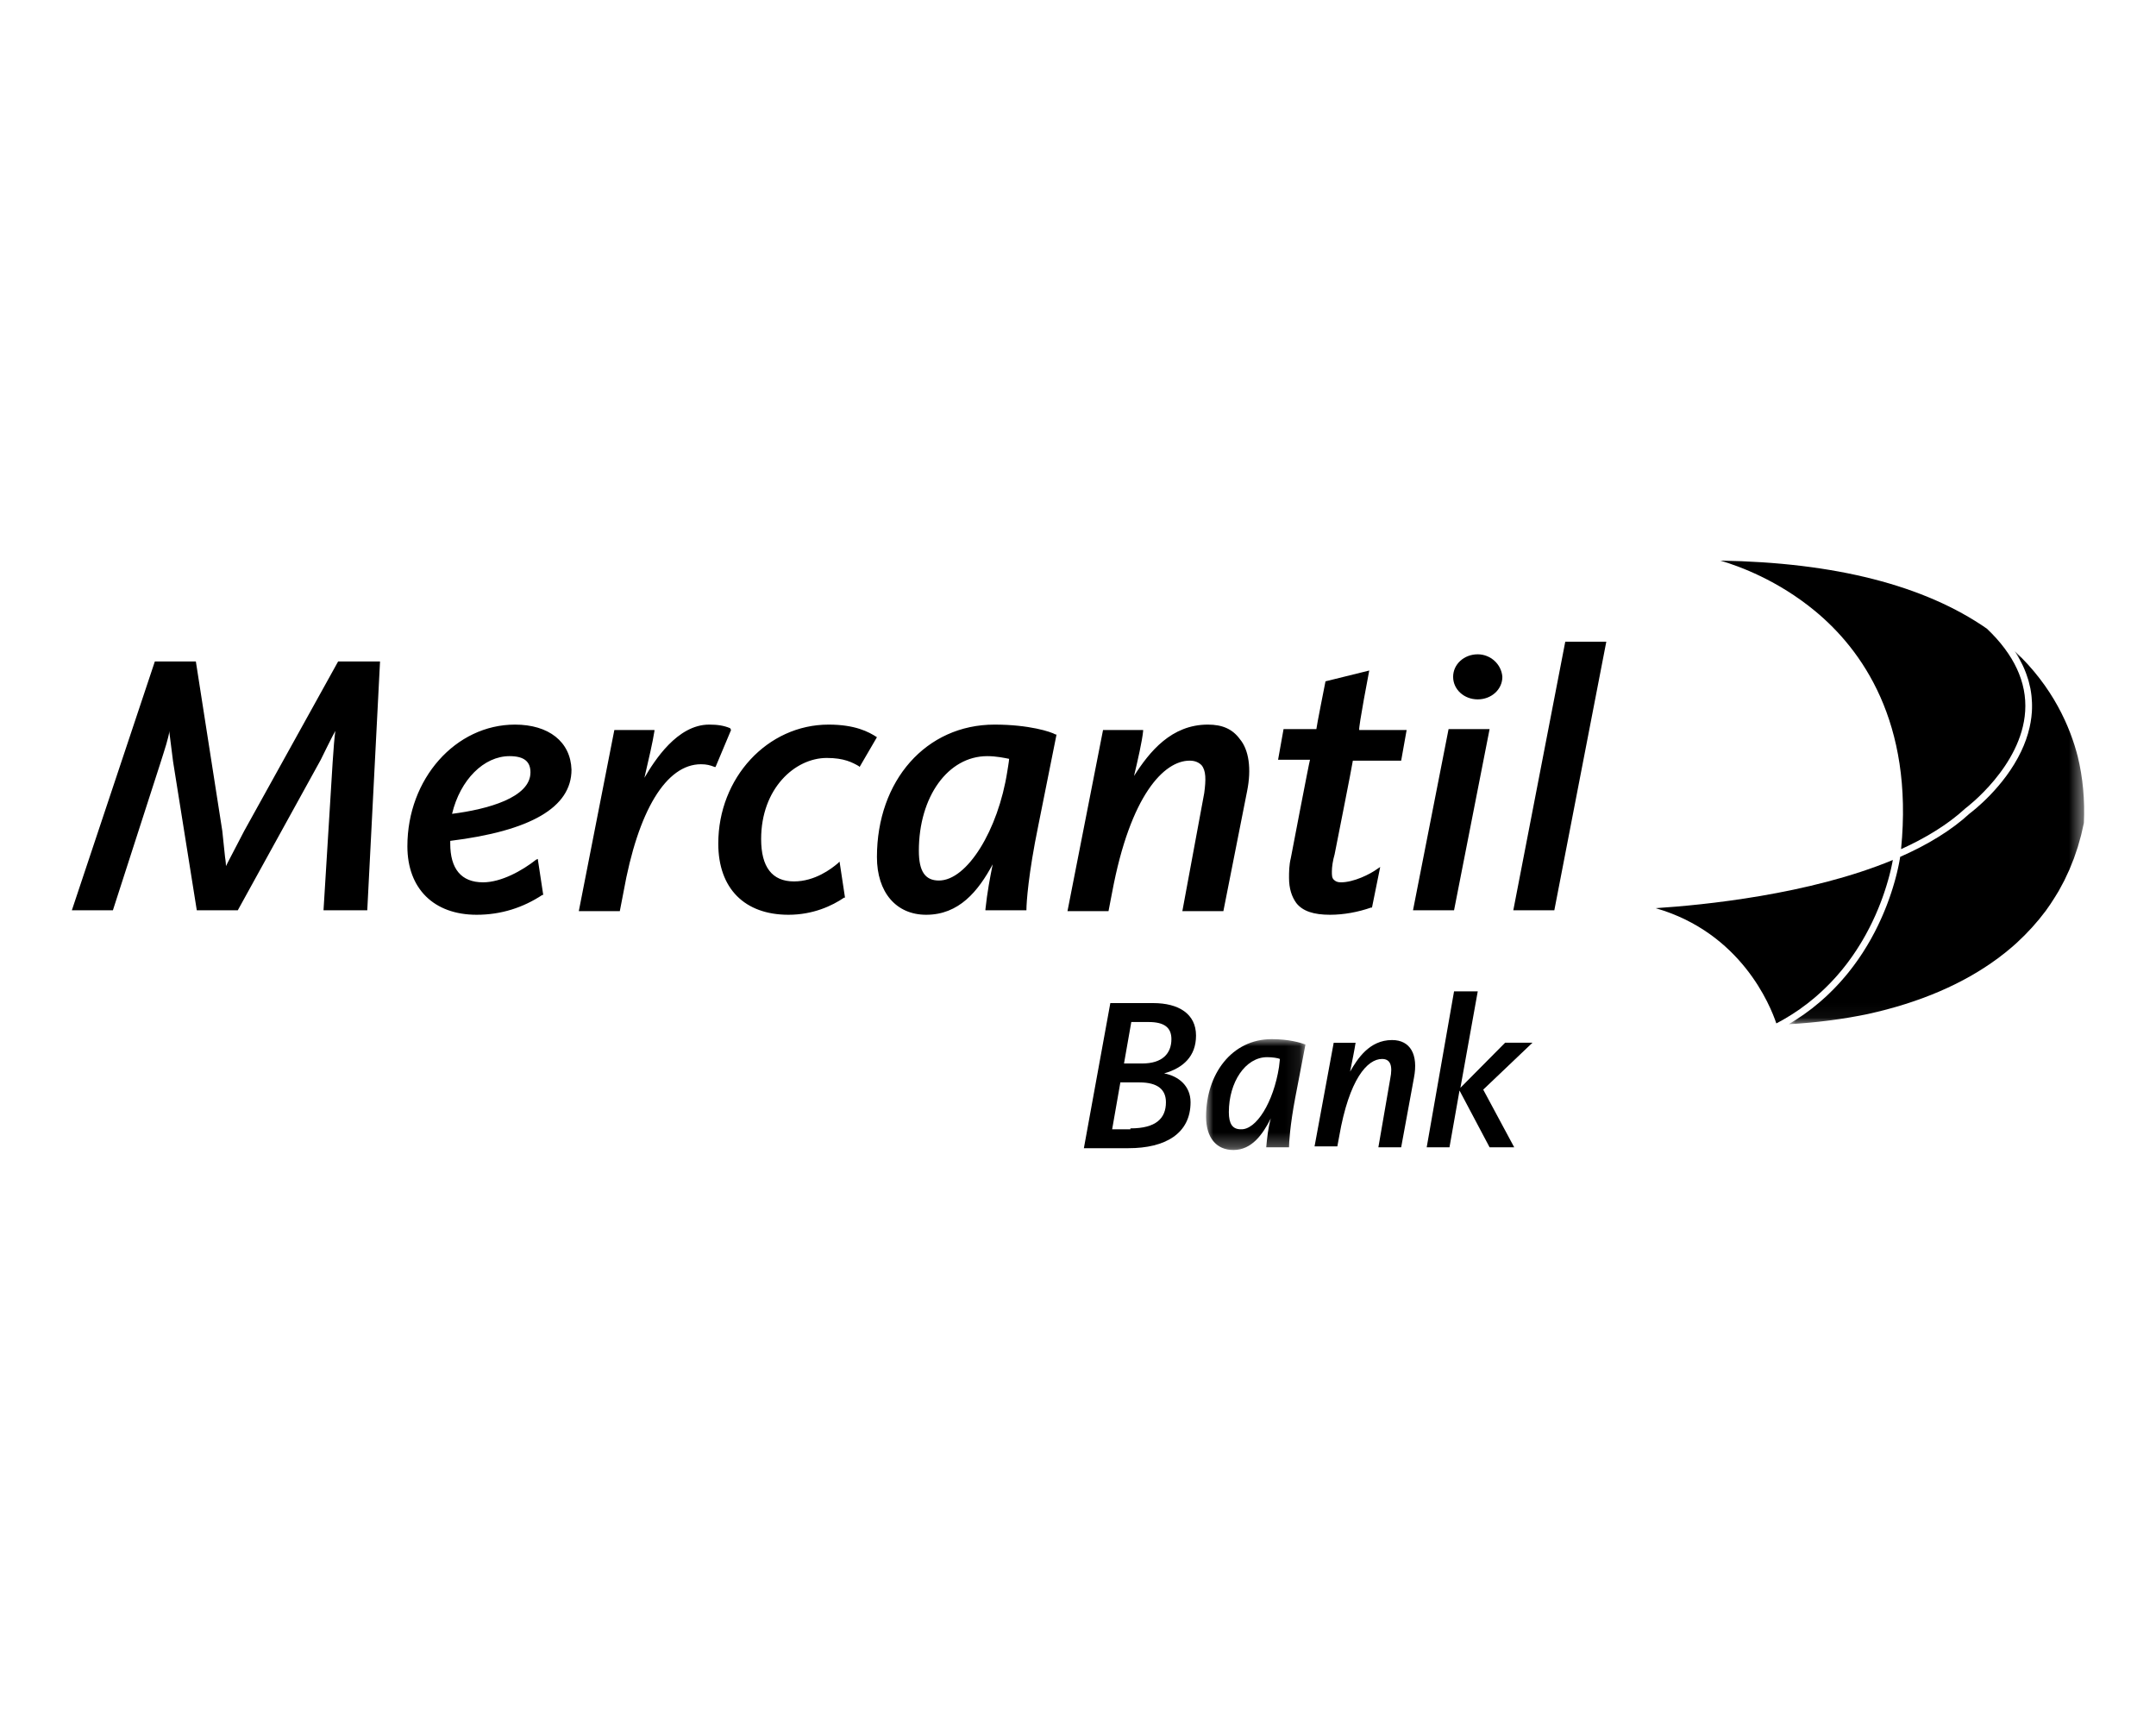 <?xml version="1.0" encoding="UTF-8"?> <svg xmlns="http://www.w3.org/2000/svg" xmlns:xlink="http://www.w3.org/1999/xlink" width="150px" height="120px" viewBox="0 0 150 120" version="1.1"><title>Assets / Industry Solutions / Financial Services / financial_services_mercantil_bank</title><defs><polygon id="path-1" points="0 0 6.914 0 6.914 7.712 0 7.712"></polygon><polygon id="path-3" points="0 0 20.556 0 20.556 25.958 0 25.958"></polygon></defs><g id="Assets-/-Industry-Solutions-/-Financial-Services-/-financial_services_mercantil_bank" stroke="none" stroke-width="1" fill="none" fill-rule="evenodd"><g id="Group-19" transform="translate(5, 39)"><path d="M65.081,14.667 C64.447,18.742 62.29,22.254 60.324,22.254 C59.372,22.254 58.928,21.627 58.928,20.184 C58.928,16.422 60.958,13.601 63.685,13.601 C64.319,13.601 64.891,13.727 65.208,13.789 C65.208,13.915 65.081,14.667 65.081,14.667 L65.081,14.667 Z M64.193,11.407 C59.436,11.407 56.011,15.294 56.011,20.623 C56.011,23.068 57.343,24.636 59.436,24.636 C61.719,24.636 63.051,23.006 64.066,21.125 C63.876,22.065 63.685,23.068 63.559,24.259 L63.559,24.322 L66.413,24.322 L66.413,24.259 C66.413,23.821 66.54,21.814 67.238,18.429 L68.506,12.097 L68.443,12.097 C68.125,11.908 66.604,11.407 64.193,11.407 L64.193,11.407 Z M79.036,11.407 C76.499,11.407 74.976,13.288 73.898,14.98 C74.152,13.915 74.469,12.535 74.532,11.845 L74.532,11.783 L71.742,11.783 L69.268,24.385 L72.122,24.385 L72.376,23.068 C73.644,16.297 75.991,13.915 77.767,13.915 C78.148,13.915 78.402,14.04 78.593,14.228 C78.909,14.604 78.909,15.232 78.782,16.172 L77.26,24.385 L80.114,24.385 L81.763,16.046 C82.081,14.479 81.89,13.162 81.256,12.41 C80.749,11.72 80.051,11.407 79.036,11.407 L79.036,11.407 Z M90.263,7.645 L87.219,8.397 C87.219,8.397 86.584,11.595 86.584,11.72 L84.301,11.72 L83.92,13.852 L86.141,13.852 C86.077,14.04 84.808,20.686 84.808,20.686 C84.682,21.187 84.682,21.689 84.682,22.065 C84.682,22.817 84.871,23.382 85.189,23.821 C85.633,24.385 86.394,24.636 87.537,24.636 C88.488,24.636 89.503,24.447 90.39,24.134 L90.454,24.134 L91.025,21.312 L90.835,21.438 C90.327,21.814 89.185,22.379 88.297,22.379 C88.044,22.379 87.916,22.316 87.79,22.19 C87.663,22.065 87.663,21.877 87.663,21.627 C87.663,21.312 87.726,20.874 87.853,20.435 C87.853,20.435 89.122,14.04 89.122,13.915 L92.484,13.915 L92.864,11.783 L89.565,11.783 C89.503,11.595 90.263,7.645 90.263,7.645 L90.263,7.645 Z M103.901,5.639 L100.286,24.322 L103.14,24.322 L106.756,5.639 L103.901,5.639 Z M93.308,24.322 L96.163,24.322 L98.636,11.72 L95.782,11.72 L93.308,24.322 Z M97.811,6.517 C96.86,6.517 96.099,7.206 96.099,8.084 C96.099,8.962 96.86,9.652 97.811,9.652 C98.763,9.652 99.524,8.962 99.524,8.084 C99.461,7.206 98.7,6.517 97.811,6.517 L97.811,6.517 Z M26.451,17.614 C27.022,15.232 28.671,13.601 30.448,13.601 C31.463,13.601 31.906,13.977 31.906,14.73 C31.906,16.485 28.925,17.3 26.451,17.614 L26.451,17.614 Z M30.828,11.407 C26.705,11.407 23.343,15.168 23.343,19.87 C23.343,22.817 25.182,24.636 28.164,24.636 C29.876,24.636 31.399,24.134 32.731,23.257 L32.795,23.257 L32.414,20.749 L32.287,20.812 C31.335,21.564 29.876,22.379 28.608,22.379 C27.086,22.379 26.325,21.438 26.325,19.682 L26.325,19.495 C31.906,18.805 34.761,17.175 34.761,14.542 C34.697,12.598 33.175,11.407 30.828,11.407 L30.828,11.407 Z M11.989,18.805 L10.847,20.999 L10.721,21.25 C10.721,20.999 10.657,20.623 10.657,20.623 L10.466,18.805 L8.627,7.018 L5.772,7.018 L0,24.322 L2.855,24.322 L6.153,14.102 C6.47,13.099 6.724,12.347 6.787,11.845 L6.787,11.971 L7.041,13.977 L8.691,24.322 L11.545,24.322 L17.317,13.852 C17.317,13.852 18.206,12.033 18.332,11.845 C18.269,12.284 18.206,13.037 18.142,14.04 L17.508,24.322 L20.552,24.322 L21.44,7.018 L18.523,7.018 L11.989,18.805 Z M45.798,11.657 C45.354,11.47 44.909,11.407 44.339,11.407 C42.119,11.407 40.533,13.915 39.835,15.106 C40.152,13.727 40.406,12.66 40.533,11.845 L40.533,11.783 L37.742,11.783 L35.269,24.385 L38.122,24.385 L38.377,23.068 C39.392,17.363 41.358,14.165 43.768,14.165 C44.149,14.165 44.403,14.228 44.72,14.354 L44.783,14.354 L45.862,11.783 L45.798,11.657 Z M56.011,12.284 C55.439,11.908 54.488,11.407 52.649,11.407 C48.398,11.407 44.973,15.106 44.973,19.682 C44.973,22.817 46.813,24.636 49.858,24.636 C51.57,24.636 52.902,24.009 53.727,23.444 L53.79,23.444 L53.41,20.937 L53.283,21.062 C52.839,21.438 51.697,22.316 50.238,22.316 C48.715,22.316 47.955,21.312 47.955,19.369 C47.955,15.858 50.301,13.727 52.522,13.727 C53.727,13.727 54.298,14.04 54.741,14.29 L54.805,14.354 L56.011,12.284 Z" id="Fill-1" fill="#000000"></path><path d="M74.469,34.981 C75.865,34.981 76.499,34.291 76.499,33.288 C76.499,32.473 75.992,32.097 74.914,32.097 L73.708,32.097 L73.201,34.981 L74.469,34.981 Z M73.645,39.496 C75.42,39.496 76.118,38.806 76.118,37.677 C76.118,36.799 75.547,36.298 74.279,36.298 L72.947,36.298 L72.376,39.558 L73.645,39.558 L73.645,39.496 Z M72.249,30.78 L75.23,30.78 C77.007,30.78 78.211,31.532 78.211,33.037 C78.211,34.479 77.324,35.294 75.992,35.671 C77.007,35.859 77.831,36.549 77.831,37.677 C77.831,39.871 76.054,40.874 73.518,40.874 L70.409,40.874 L72.249,30.78 Z" id="Fill-3" fill="#000000"></path><g id="Group-7" transform="translate(78.91, 33.288)"><mask id="mask-2" fill="white"><use xlink:href="#path-1"></use></mask><g id="Clip-6"></g><path d="M5.074,1.944 L5.138,1.379 C5.01,1.317 4.63,1.254 4.25,1.254 C2.727,1.254 1.585,3.009 1.585,5.078 C1.585,5.893 1.84,6.27 2.41,6.27 C3.489,6.332 4.693,4.389 5.074,1.944 M0,5.392 C0,2.445 1.776,0 4.567,0 C5.772,0 6.597,0.25 6.914,0.376 L6.216,4.012 C5.835,6.019 5.772,7.21 5.772,7.524 L4.186,7.524 C4.25,6.834 4.313,6.207 4.503,5.517 C3.933,6.645 3.171,7.712 1.902,7.712 C0.698,7.712 0,6.834 0,5.392" id="Fill-5" fill="#000000" mask="url(#mask-2)"></path></g><path d="M87.79,33.539 L89.312,33.539 C89.248,33.977 89.058,34.918 88.931,35.545 C89.439,34.667 90.263,33.351 91.85,33.351 C93.118,33.351 93.689,34.354 93.372,35.984 L92.484,40.812 L90.898,40.812 L91.722,36.047 C91.913,35.107 91.722,34.667 91.152,34.667 C90.137,34.667 88.868,36.047 88.171,40.059 L88.043,40.749 L86.458,40.749 L87.79,33.539 Z" id="Fill-8" fill="#000000"></path><polygon id="Fill-10" fill="#000000" points="95.845 40.812 94.26 40.812 96.163 29.965 97.812 29.965 96.606 36.673 99.715 33.538 101.618 33.538 98.193 36.8 100.349 40.812 98.636 40.812 96.543 36.862"></polygon><g id="Group-14" transform="translate(119.444, 6.293)"><mask id="mask-4" fill="white"><use xlink:href="#path-3"></use></mask><g id="Clip-13"></g><path d="M17.884,18.07 C18.112,17.761 18.323,17.44 18.525,17.114 C18.613,16.973 18.703,16.834 18.785,16.69 C18.833,16.608 18.875,16.522 18.92,16.439 C19.007,16.28 19.096,16.123 19.177,15.96 C19.225,15.867 19.266,15.769 19.311,15.674 C19.385,15.519 19.461,15.365 19.53,15.206 C19.574,15.105 19.612,15 19.654,14.897 C19.718,14.741 19.784,14.586 19.843,14.427 C19.882,14.322 19.915,14.213 19.952,14.107 C20.008,13.946 20.065,13.787 20.116,13.624 C20.148,13.521 20.174,13.415 20.204,13.311 C20.253,13.14 20.304,12.971 20.348,12.798 C20.372,12.703 20.391,12.605 20.414,12.509 C20.456,12.326 20.501,12.144 20.538,11.959 C20.544,11.826 20.546,11.695 20.55,11.563 C20.551,11.499 20.554,11.435 20.555,11.372 C20.557,11.253 20.555,11.135 20.554,11.017 C20.553,10.937 20.555,10.856 20.553,10.777 C20.55,10.669 20.545,10.561 20.54,10.454 C20.537,10.365 20.535,10.276 20.53,10.188 C20.524,10.08 20.514,9.973 20.506,9.866 C20.5,9.779 20.495,9.692 20.487,9.605 C20.476,9.487 20.462,9.37 20.448,9.252 C20.44,9.178 20.433,9.103 20.424,9.029 C20.405,8.881 20.382,8.735 20.359,8.589 C20.352,8.546 20.347,8.502 20.34,8.459 C20.278,8.081 20.202,7.708 20.113,7.341 C20.112,7.337 20.111,7.334 20.11,7.33 C20.081,7.22 20.05,7.106 20.018,6.991 C20.011,6.967 20.004,6.943 19.997,6.919 C19.964,6.802 19.928,6.684 19.891,6.564 C19.884,6.542 19.876,6.519 19.869,6.496 C19.83,6.374 19.789,6.251 19.746,6.126 C19.744,6.12 19.742,6.115 19.74,6.11 C19.695,5.981 19.647,5.851 19.597,5.719 C19.587,5.695 19.578,5.67 19.568,5.645 C19.518,5.515 19.465,5.384 19.409,5.251 C19.4,5.231 19.392,5.21 19.383,5.19 C19.327,5.058 19.268,4.926 19.207,4.791 C19.202,4.783 19.199,4.774 19.194,4.765 C19.13,4.626 19.063,4.487 18.992,4.347 C18.98,4.322 18.967,4.297 18.955,4.272 C18.883,4.132 18.81,3.992 18.732,3.851 C18.723,3.833 18.713,3.816 18.703,3.799 C18.628,3.662 18.549,3.525 18.467,3.387 C18.458,3.373 18.45,3.359 18.442,3.345 C18.356,3.202 18.266,3.059 18.174,2.916 C18.157,2.89 18.139,2.863 18.122,2.837 C18.028,2.693 17.93,2.549 17.829,2.405 C17.819,2.391 17.808,2.376 17.798,2.362 C17.7,2.224 17.598,2.086 17.492,1.948 C17.478,1.929 17.463,1.91 17.448,1.891 C17.339,1.748 17.225,1.606 17.107,1.464 C17.084,1.437 17.062,1.41 17.039,1.383 C16.918,1.24 16.794,1.096 16.665,0.953 C16.655,0.943 16.644,0.931 16.634,0.92 C16.51,0.784 16.381,0.648 16.249,0.513 C16.227,0.49 16.205,0.467 16.183,0.445 C16.046,0.306 15.904,0.169 15.759,0.032 C15.748,0.021 15.736,0.011 15.724,0 C15.74,0.024 15.753,0.049 15.769,0.073 C15.846,0.193 15.919,0.312 15.988,0.432 C16.015,0.478 16.041,0.524 16.066,0.57 C16.136,0.698 16.203,0.827 16.265,0.956 C16.277,0.983 16.292,1.01 16.304,1.037 C16.376,1.191 16.441,1.346 16.5,1.502 C16.516,1.543 16.53,1.584 16.544,1.626 C16.587,1.745 16.627,1.864 16.663,1.984 C16.677,2.032 16.691,2.08 16.704,2.127 C16.743,2.268 16.777,2.409 16.805,2.551 C16.809,2.569 16.814,2.587 16.818,2.606 C16.848,2.764 16.872,2.924 16.89,3.084 C16.895,3.13 16.899,3.176 16.903,3.221 C16.914,3.342 16.922,3.463 16.927,3.585 C16.928,3.633 16.93,3.681 16.931,3.729 C16.933,3.891 16.931,4.054 16.921,4.217 C16.913,4.342 16.902,4.465 16.887,4.587 C16.858,4.831 16.815,5.071 16.762,5.306 C16.628,5.894 16.425,6.452 16.177,6.973 C14.989,9.476 12.799,11.144 12.589,11.3 C12.52,11.364 12.445,11.425 12.374,11.488 C12.286,11.566 12.2,11.644 12.108,11.72 C12.032,11.783 11.951,11.845 11.872,11.907 C11.778,11.982 11.685,12.057 11.587,12.131 C11.506,12.192 11.419,12.252 11.335,12.312 C11.233,12.385 11.134,12.459 11.029,12.531 C10.942,12.589 10.851,12.646 10.763,12.704 C10.653,12.776 10.546,12.848 10.433,12.918 C10.341,12.975 10.243,13.031 10.149,13.087 C10.034,13.156 9.921,13.225 9.802,13.293 C9.702,13.349 9.598,13.404 9.495,13.46 C9.376,13.525 9.258,13.591 9.136,13.655 C9.027,13.711 8.914,13.765 8.803,13.821 C8.681,13.882 8.56,13.943 8.435,14.003 C8.315,14.06 8.191,14.115 8.068,14.172 C7.964,14.219 7.864,14.267 7.758,14.314 C7.757,14.319 7.755,14.327 7.755,14.332 C7.754,14.338 7.753,14.344 7.752,14.35 C7.747,14.382 7.741,14.419 7.734,14.46 C7.731,14.475 7.729,14.491 7.726,14.506 C7.719,14.543 7.712,14.582 7.704,14.625 C7.701,14.647 7.696,14.669 7.692,14.692 C7.684,14.734 7.675,14.777 7.666,14.823 C7.66,14.852 7.655,14.88 7.648,14.91 C7.639,14.957 7.628,15.005 7.617,15.056 C7.61,15.089 7.603,15.122 7.595,15.157 C7.583,15.21 7.57,15.265 7.557,15.321 C7.548,15.358 7.54,15.394 7.531,15.432 C7.516,15.493 7.499,15.557 7.483,15.622 C7.473,15.66 7.464,15.696 7.454,15.734 C7.433,15.815 7.41,15.9 7.386,15.985 C7.379,16.011 7.372,16.035 7.365,16.061 C7.333,16.173 7.3,16.288 7.263,16.407 C7.251,16.447 7.237,16.489 7.225,16.53 C7.199,16.611 7.174,16.692 7.146,16.776 C7.129,16.828 7.111,16.882 7.093,16.935 C7.067,17.011 7.041,17.087 7.014,17.165 C6.993,17.223 6.971,17.283 6.95,17.343 C6.922,17.418 6.895,17.494 6.865,17.572 C6.841,17.634 6.817,17.698 6.792,17.762 C6.762,17.839 6.731,17.916 6.699,17.995 C6.672,18.061 6.645,18.127 6.617,18.193 C6.584,18.273 6.549,18.353 6.514,18.434 C6.484,18.501 6.455,18.569 6.424,18.637 C6.387,18.719 6.348,18.802 6.309,18.886 C6.277,18.954 6.246,19.022 6.212,19.091 C6.17,19.178 6.126,19.266 6.081,19.354 C6.048,19.42 6.016,19.486 5.981,19.553 C5.928,19.654 5.873,19.756 5.817,19.858 C5.788,19.913 5.759,19.967 5.729,20.021 C5.643,20.176 5.553,20.331 5.459,20.487 C5.43,20.537 5.397,20.588 5.366,20.637 C5.3,20.746 5.233,20.854 5.163,20.963 C5.122,21.028 5.077,21.093 5.034,21.158 C4.971,21.252 4.909,21.346 4.843,21.44 C4.795,21.51 4.745,21.578 4.696,21.647 C4.631,21.738 4.566,21.828 4.498,21.918 C4.446,21.988 4.391,22.058 4.337,22.128 C4.269,22.217 4.199,22.306 4.128,22.394 C4.071,22.464 4.013,22.534 3.954,22.604 C3.881,22.692 3.806,22.779 3.729,22.866 C3.669,22.935 3.608,23.004 3.546,23.072 C3.466,23.16 3.384,23.248 3.301,23.335 C3.238,23.401 3.176,23.467 3.112,23.532 C3.022,23.623 2.93,23.713 2.837,23.802 C2.774,23.862 2.713,23.923 2.65,23.983 C2.542,24.082 2.431,24.181 2.32,24.279 C2.266,24.326 2.214,24.374 2.159,24.421 C1.99,24.565 1.818,24.707 1.639,24.846 C1.614,24.865 1.588,24.884 1.563,24.903 C1.408,25.022 1.25,25.14 1.087,25.255 C1.023,25.301 0.956,25.344 0.891,25.389 C0.763,25.476 0.635,25.563 0.503,25.648 C0.426,25.698 0.345,25.745 0.266,25.794 C0.177,25.849 0.091,25.905 0,25.958 C0.036,25.956 0.071,25.954 0.107,25.951 C0.527,25.926 0.943,25.895 1.353,25.858 C1.393,25.855 1.433,25.852 1.472,25.848 C1.894,25.809 2.31,25.762 2.72,25.71 C2.792,25.701 2.865,25.692 2.936,25.683 C3.338,25.63 3.734,25.572 4.124,25.507 C4.187,25.496 4.25,25.485 4.313,25.474 C4.716,25.405 5.115,25.331 5.504,25.249 C9.111,24.456 12.15,23.153 14.56,21.368 C14.904,21.114 15.235,20.849 15.553,20.575 L15.553,20.575 C15.557,20.571 15.561,20.568 15.565,20.564 C15.649,20.491 15.732,20.417 15.814,20.343 L15.872,20.291 L15.872,20.291 C16.616,19.609 17.293,18.862 17.884,18.07" id="Fill-12" fill="#000000" mask="url(#mask-4)"></path></g><path d="M118.585,32.193 C118.669,32.149 118.753,32.105 118.835,32.06 C118.916,32.015 118.998,31.971 119.077,31.926 C119.212,31.849 119.343,31.769 119.473,31.689 C119.538,31.649 119.605,31.61 119.669,31.569 C119.858,31.449 120.043,31.325 120.223,31.199 C120.256,31.176 120.287,31.151 120.32,31.127 C120.467,31.022 120.612,30.916 120.753,30.807 C120.818,30.757 120.88,30.705 120.943,30.654 C121.048,30.571 121.153,30.486 121.254,30.401 C121.322,30.343 121.388,30.284 121.455,30.226 C121.547,30.144 121.639,30.063 121.728,29.98 C121.795,29.919 121.86,29.858 121.924,29.796 C122.01,29.713 122.094,29.631 122.177,29.547 C122.239,29.485 122.301,29.422 122.362,29.359 C122.444,29.273 122.524,29.187 122.604,29.1 C122.66,29.039 122.716,28.978 122.771,28.916 C122.856,28.82 122.938,28.723 123.02,28.626 C123.064,28.573 123.11,28.521 123.153,28.469 C123.274,28.322 123.391,28.174 123.504,28.025 C123.538,27.979 123.571,27.933 123.605,27.888 C123.684,27.781 123.762,27.675 123.837,27.569 C123.882,27.505 123.924,27.442 123.968,27.379 C124.029,27.29 124.09,27.2 124.148,27.111 C124.192,27.043 124.235,26.976 124.278,26.908 C124.333,26.823 124.386,26.737 124.438,26.652 C124.48,26.584 124.521,26.516 124.561,26.448 C124.611,26.363 124.659,26.279 124.707,26.195 C124.745,26.127 124.783,26.06 124.82,25.994 C124.868,25.907 124.913,25.822 124.958,25.736 C124.992,25.673 125.026,25.609 125.058,25.546 C125.107,25.451 125.153,25.356 125.2,25.262 C125.225,25.21 125.251,25.158 125.276,25.107 C125.344,24.965 125.408,24.825 125.47,24.687 C125.493,24.635 125.514,24.584 125.537,24.532 C125.576,24.443 125.615,24.353 125.651,24.265 C125.677,24.204 125.7,24.144 125.725,24.084 C125.756,24.007 125.787,23.931 125.816,23.855 C125.84,23.794 125.862,23.734 125.885,23.673 C125.912,23.601 125.939,23.529 125.965,23.458 C125.986,23.399 126.007,23.34 126.027,23.282 C126.052,23.212 126.075,23.144 126.098,23.076 C126.117,23.02 126.136,22.964 126.153,22.91 C126.176,22.84 126.197,22.773 126.218,22.706 C126.234,22.656 126.25,22.606 126.264,22.557 C126.287,22.482 126.308,22.41 126.329,22.337 C126.34,22.3 126.352,22.261 126.362,22.225 C126.391,22.121 126.418,22.022 126.444,21.925 C126.455,21.882 126.465,21.841 126.476,21.799 C126.49,21.744 126.504,21.689 126.517,21.637 C126.527,21.593 126.537,21.552 126.547,21.51 C126.557,21.465 126.568,21.419 126.578,21.377 C126.587,21.335 126.596,21.296 126.604,21.257 C126.613,21.218 126.621,21.18 126.628,21.143 C126.636,21.105 126.644,21.068 126.651,21.034 C126.657,21.001 126.663,20.971 126.669,20.941 C126.676,20.907 126.682,20.873 126.688,20.843 C126.689,20.836 126.69,20.831 126.691,20.825 C120.889,23.234 113.496,23.964 110.188,24.177 C116.13,25.885 118.167,30.947 118.585,32.193" id="Fill-15" fill="#000000"></path><path d="M127.463,19.978 C127.563,19.931 127.663,19.884 127.762,19.837 C127.891,19.775 128.018,19.712 128.143,19.648 C128.242,19.599 128.339,19.549 128.435,19.499 C128.556,19.435 128.675,19.371 128.792,19.306 C128.886,19.254 128.98,19.202 129.072,19.15 C129.187,19.084 129.299,19.017 129.41,18.95 C129.498,18.897 129.587,18.844 129.673,18.79 C129.784,18.721 129.89,18.651 129.997,18.58 C130.078,18.527 130.161,18.474 130.239,18.42 C130.347,18.346 130.45,18.271 130.554,18.196 C130.626,18.143 130.7,18.092 130.77,18.039 C130.882,17.955 130.988,17.869 131.094,17.784 C131.151,17.738 131.21,17.694 131.265,17.648 C131.424,17.516 131.577,17.382 131.724,17.247 L131.744,17.23 C131.783,17.201 135.657,14.306 135.898,10.479 C135.906,10.353 135.91,10.227 135.91,10.102 C135.91,10.083 135.909,10.065 135.908,10.046 C135.907,9.939 135.905,9.833 135.898,9.727 C135.896,9.7 135.892,9.672 135.89,9.645 C135.882,9.548 135.874,9.451 135.862,9.354 C135.858,9.325 135.852,9.296 135.848,9.266 C135.834,9.172 135.82,9.077 135.802,8.983 C135.795,8.95 135.786,8.918 135.779,8.885 C135.76,8.795 135.741,8.705 135.718,8.615 C135.708,8.579 135.696,8.543 135.686,8.506 C135.662,8.42 135.638,8.334 135.61,8.249 C135.599,8.214 135.585,8.18 135.573,8.145 C135.543,8.058 135.513,7.971 135.478,7.885 C135.465,7.85 135.449,7.816 135.435,7.782 C135.399,7.696 135.363,7.609 135.323,7.523 C135.306,7.486 135.286,7.449 135.267,7.411 C135.227,7.329 135.188,7.246 135.144,7.164 C135.124,7.126 135.101,7.088 135.079,7.05 C135.035,6.97 134.99,6.889 134.942,6.808 C134.917,6.768 134.89,6.727 134.864,6.687 C134.815,6.609 134.767,6.532 134.715,6.455 C134.687,6.412 134.655,6.37 134.625,6.328 C134.573,6.253 134.521,6.178 134.466,6.104 C134.432,6.059 134.395,6.015 134.36,5.97 C134.305,5.899 134.251,5.827 134.193,5.756 C134.153,5.708 134.11,5.66 134.069,5.612 C134.012,5.545 133.956,5.478 133.896,5.411 C133.848,5.358 133.796,5.305 133.747,5.252 C133.69,5.191 133.635,5.13 133.576,5.07 C133.518,5.011 133.456,4.951 133.396,4.892 C133.343,4.84 133.292,4.788 133.238,4.736 C128.896,1.718 122.662,0.127 114.697,0 C116.021,0.389 118.701,1.374 121.285,3.511 C124.514,6.179 128.145,11.209 127.264,20.068 C127.33,20.038 127.397,20.009 127.463,19.978" id="Fill-17" fill="#000000"></path></g></g></svg> 